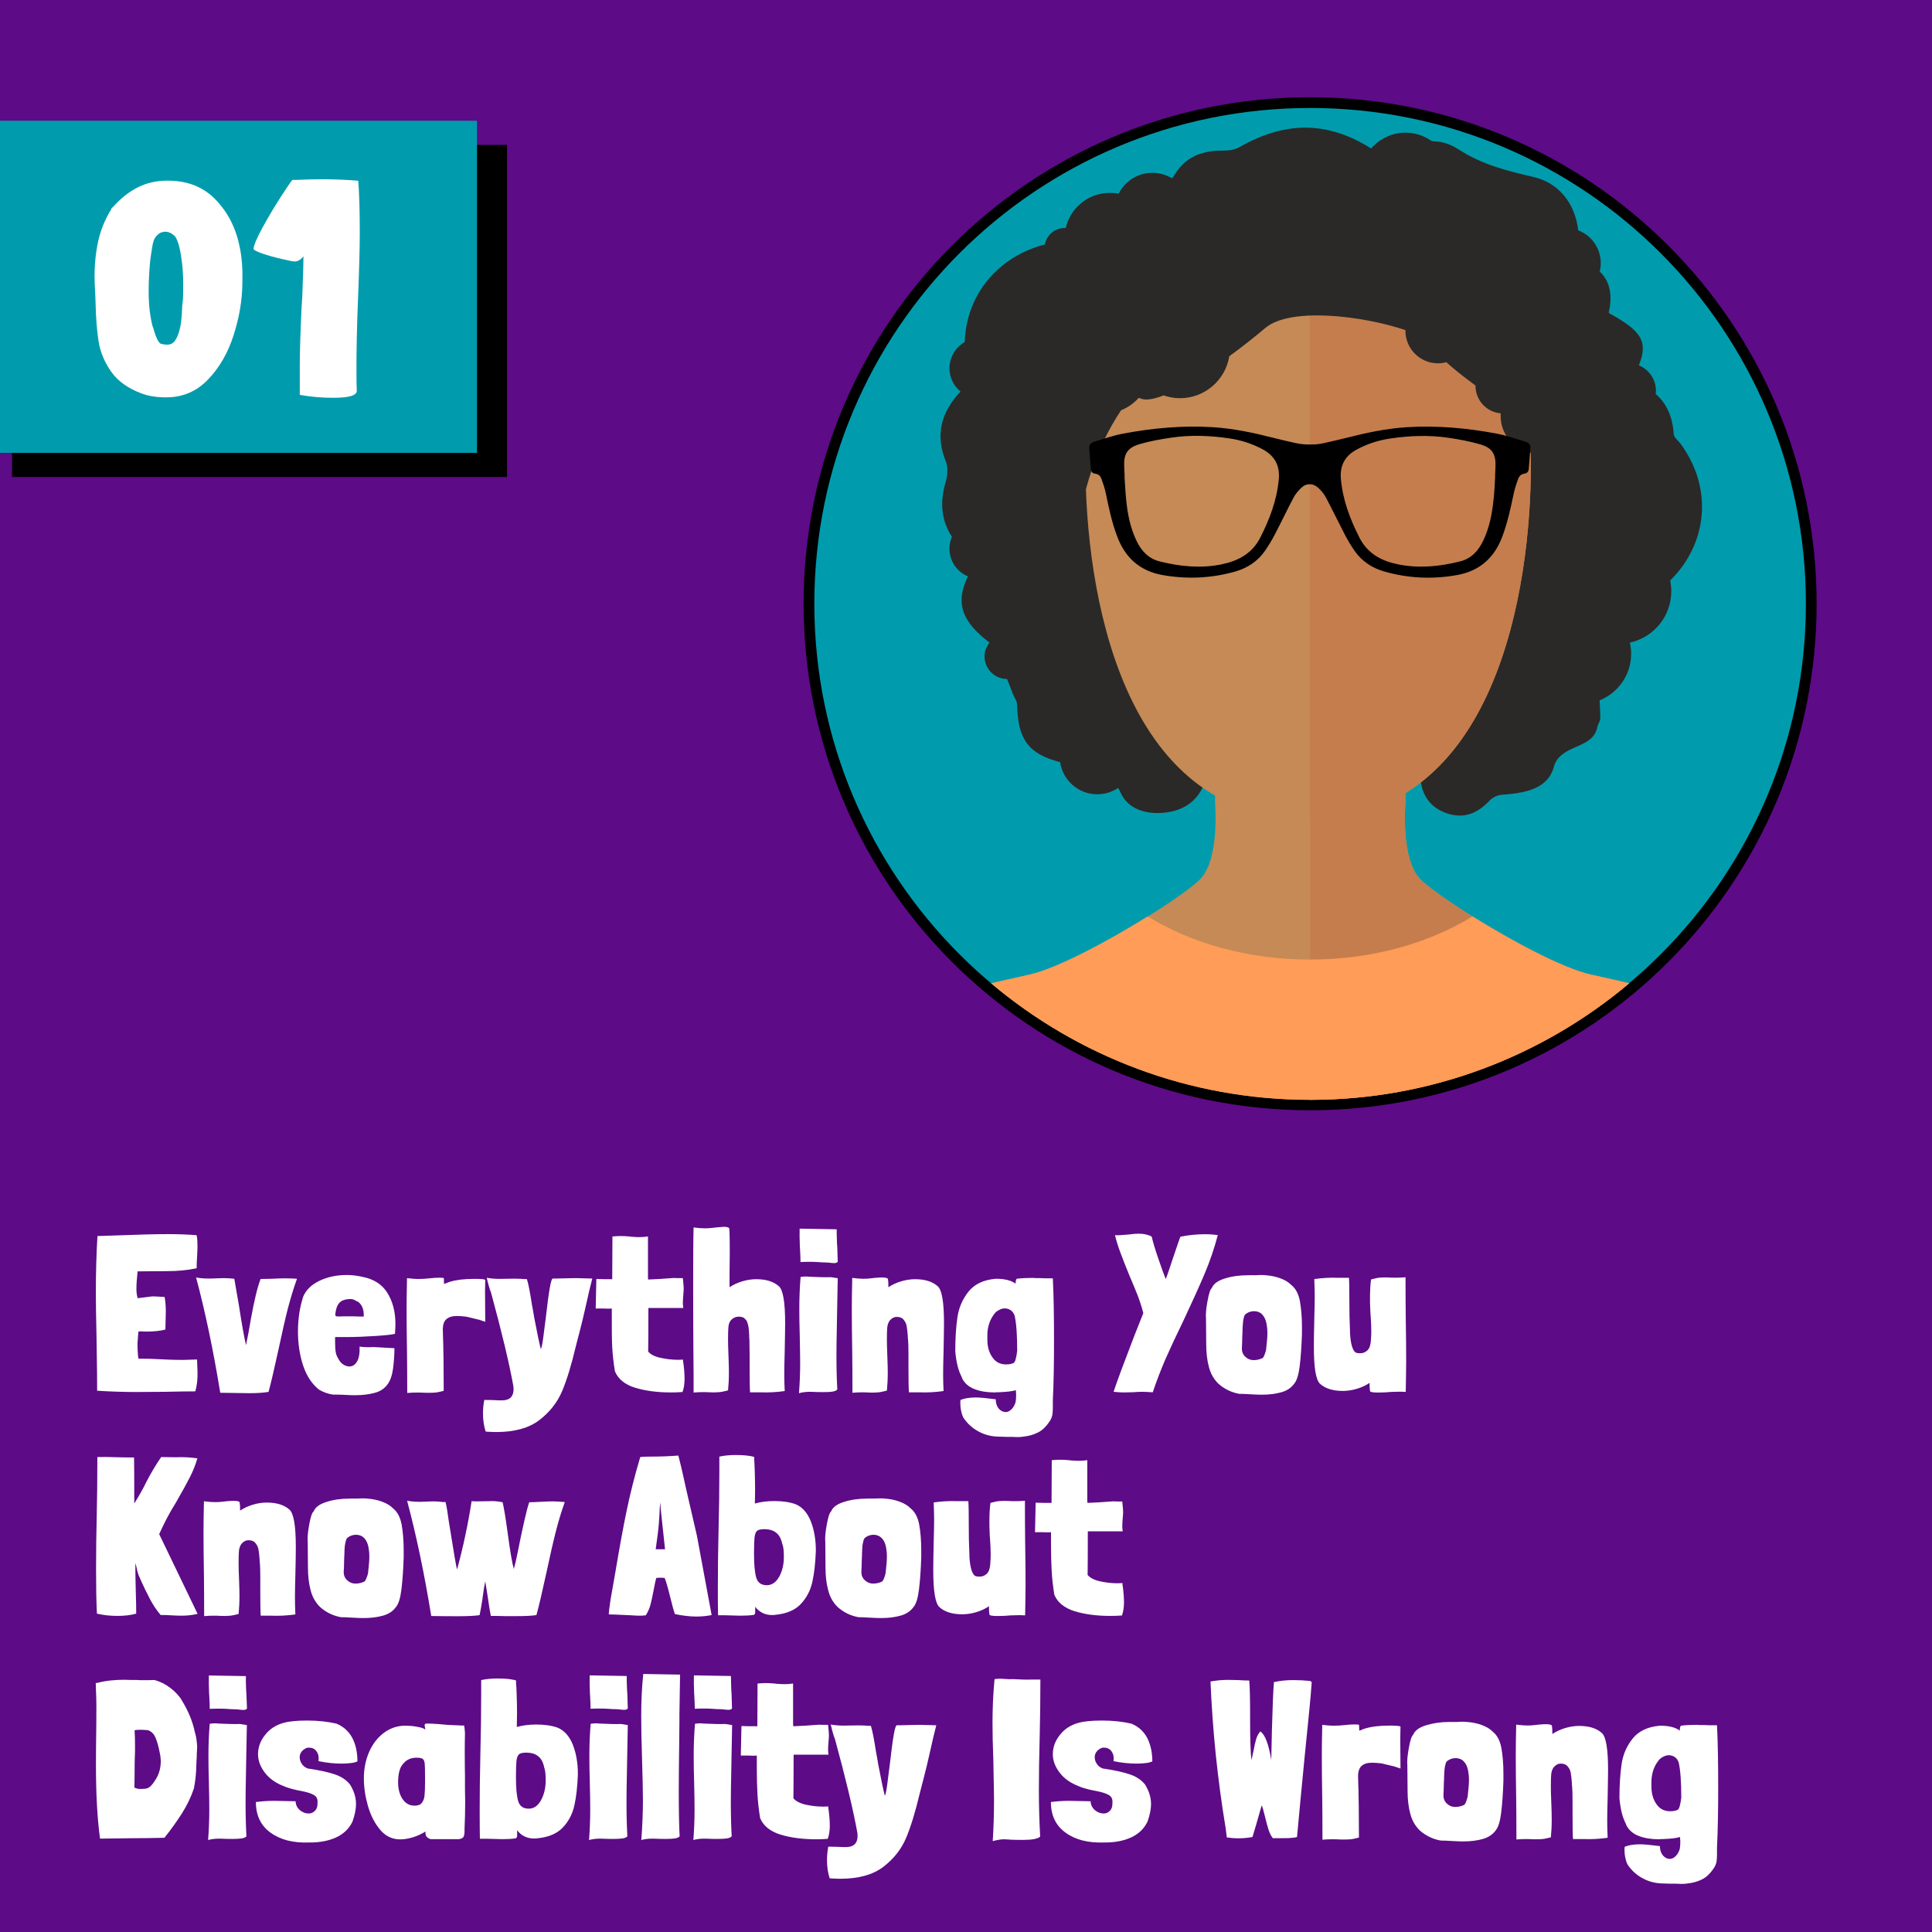 <?xml version="1.0" encoding="utf-8"?>
<!-- Generator: Adobe Illustrator 27.4.0, SVG Export Plug-In . SVG Version: 6.00 Build 0)  -->
<svg version="1.1" id="Layer_1" xmlns="http://www.w3.org/2000/svg" xmlns:xlink="http://www.w3.org/1999/xlink" x="0px" y="0px"
	 viewBox="0 0 180 180" style="enable-background:new 0 0 180 180;" xml:space="preserve">
<style type="text/css">
	.st0{fill:#5D0B87;}
	.st1{fill:#009CAD;stroke:#000000;stroke-miterlimit:10;}
	.st2{enable-background:new    ;}
	.st3{fill:#FFFFFF;}
	.st4{fill:#009CAD;}
	.st5{fill:none;}
	.st6{fill:#2A2927;}
	.st7{fill:#C58A56;}
	.st8{fill:#C57D4D;}
	.st9{fill:#FF9C58;}
</style>
<g>
	<rect class="st0" width="180" height="180"/>
</g>
<path class="st1" d="M122.06,9.56c-25.78,0-46.69,20.9-46.69,46.69s20.9,46.69,46.69,46.69s46.69-20.9,46.69-46.69
	S147.85,9.56,122.06,9.56L122.06,9.56z"/>
<rect x="1.12" y="13.5" width="46.12" height="30.94"/>
<g class="st2">
	<path class="st3" d="M18.2,129.63c-0.61,0-1.51,0.01-2.71,0.04l-2.73,0.02c-1.24,0-2.47-0.04-3.71-0.12
		c0.01-0.44-0.01-2.17-0.06-5.18c-0.04-1.7-0.06-3.02-0.06-3.93c0-1.9,0.05-3.67,0.15-5.3l1.83-0.06c2.05-0.08,3.62-0.12,4.7-0.12
		c0.93,0,1.83,0.03,2.71,0.1c0.06,0.29,0.08,0.63,0.08,1.02c0,0.21-0.01,0.55-0.04,1.02c-0.03,0.44-0.04,0.79-0.04,1.04
		c-0.83,0.18-1.76,0.27-2.79,0.27l-2.71,0.02c-0.07,0.65-0.11,1.19-0.11,1.63c0,0.33,0.04,0.62,0.12,0.87l1.37-0.17
		c0.2,0,0.48,0.02,0.87,0.04l0.27,0.02c0.07,0.42,0.11,0.87,0.11,1.36l-0.04,1.67c-0.44,0.12-1.04,0.19-1.79,0.19l-0.54-0.02
		c-0.1,0-0.16,0.01-0.19,0.04l-0.08,1.08c0,0.57,0.03,1.04,0.08,1.42c0.72,0,1.42,0.02,2.1,0.06c0.24,0.01,0.53,0.03,0.87,0.04
		c0.35,0.01,0.75,0.02,1.23,0.02l1.27-0.04c0.03,0.64,0.04,1.01,0.04,1.1C18.43,128.45,18.35,129.08,18.2,129.63z"/>
	<path class="st3" d="M23.36,122.97c0.32-1.78,0.62-3.04,0.92-3.81l1.06-0.02c0.53-0.03,0.94-0.04,1.23-0.04
		c0.47,0,0.84,0.02,1.1,0.04c-0.32,0.89-0.6,1.82-0.86,2.81c-0.25,0.98-0.54,2.26-0.87,3.81c-0.39,1.78-0.69,3.08-0.92,3.92
		c-0.48,0.08-1.08,0.12-1.79,0.12l-2.71-0.04c-0.66-4.05-1.42-7.63-2.25-10.74c0.36,0.07,0.76,0.1,1.21,0.1
		c0.29,0,0.51-0.01,0.66-0.02l0.71-0.02c0.29,0,0.62,0.02,0.98,0.06l0.44,2.54c0.24,1.57,0.45,2.78,0.65,3.64
		C23.06,124.67,23.21,123.89,23.36,122.97z"/>
	<path class="st3" d="M31.28,125.98c0.03,0.21,0.13,0.44,0.28,0.68c0.11,0.21,0.26,0.37,0.44,0.48c0.18,0.11,0.37,0.17,0.56,0.17
		c0.29,0,0.53-0.16,0.71-0.47c0.18-0.31,0.26-0.78,0.23-1.38c0.41,0.06,0.83,0.07,1.29,0.04l1.96,0.11c0,0.62-0.05,1.25-0.13,1.9
		c-0.09,0.64-0.26,1.12-0.51,1.46c-0.28,0.39-0.67,0.66-1.2,0.8s-1.12,0.22-1.82,0.22c-0.26,0-0.63-0.01-1.1-0.04
		c-0.22-0.01-0.55-0.02-0.98-0.02c-0.43-0.06-0.86-0.21-1.29-0.46c-0.66-0.53-1.16-1.28-1.48-2.25s-0.48-2.03-0.48-3.16
		c0-1.19,0.17-2.29,0.5-3.29c0.28-0.62,0.79-1.11,1.54-1.46c0.75-0.35,1.58-0.52,2.5-0.52c0.5,0,0.98,0.06,1.46,0.17
		c1.07,0.21,1.85,0.71,2.34,1.51c0.49,0.8,0.74,1.75,0.74,2.86c0,0.18-0.01,0.5-0.04,0.94c-0.26,0.07-0.87,0.14-1.81,0.2
		s-1.82,0.1-2.64,0.1h-1.13v0.44C31.22,125.43,31.24,125.76,31.28,125.98z M32.68,121.03c-0.48,0-0.83,0.11-1.04,0.33
		c-0.21,0.22-0.33,0.53-0.38,0.94c-0.01,0.06-0.02,0.12-0.02,0.19c0,0.08,0.04,0.14,0.12,0.15c0.08,0.02,0.29,0.02,0.62,0h0.92
		l0.62,0.02h0.27c0.04,0.02,0.07,0.02,0.08,0c0.01-0.01,0.02-0.04,0.02-0.08v-0.08c0-0.29-0.05-0.55-0.16-0.77
		c-0.11-0.22-0.25-0.38-0.43-0.48l-0.08-0.02C33.04,121.1,32.85,121.03,32.68,121.03z"/>
	<path class="st3" d="M41.62,119.53c0.11-0.05,0.2-0.08,0.3-0.11c0.59-0.18,1.34-0.27,2.27-0.27c0.68,0,1.02,0.03,1.02,0.11
		l-0.02,1.08l0.02,2.81l-0.56-0.19l-1.21-0.29c-0.33-0.04-0.63-0.06-0.89-0.06c-0.43,0-0.75,0.1-0.98,0.31
		c-0.23,0.21-0.33,0.57-0.31,1.08c0.06,1.7,0.08,3.57,0.08,5.58c-0.36,0.1-0.66,0.16-0.89,0.17c-0.24,0.02-0.53,0.02-0.89,0.01
		c-0.14-0.01-0.36-0.02-0.66-0.02c-0.33,0-0.65,0.01-0.96,0.04c0-1.66-0.01-2.9-0.02-3.71c-0.03-1.81-0.04-3.17-0.04-4.1
		c0-0.68,0.01-1.64,0.04-2.89c0.44,0.06,0.79,0.08,1.04,0.08c0.36,0,0.71-0.02,1.06-0.06c0.33-0.04,0.66-0.06,0.98-0.06
		c0.24,0,0.35,0.02,0.35,0.06l0.02,0.5v0.02C41.43,119.6,41.52,119.58,41.62,119.53z"/>
	<path class="st3" d="M49.56,121.56c0.06,0.26,0.12,0.66,0.21,1.19c0.28,1.46,0.48,2.44,0.62,2.94c0.07-0.11,0.14-0.46,0.22-1.04
		c0.08-0.58,0.16-1.21,0.24-1.87c0.14-1.22,0.26-2.15,0.37-2.78c0.11-0.63,0.21-0.93,0.32-0.88c0.44,0,0.78-0.01,1.02-0.02l1.1-0.02
		l1.52,0.04c-0.17,0.65-0.39,1.59-0.66,2.81c-0.17,0.75-0.32,1.39-0.46,1.91c0.04-0.15-0.1,0.39-0.42,1.63
		c-0.4,1.69-0.82,3.07-1.26,4.12c-0.44,1.05-1.15,1.96-2.12,2.71c-0.98,0.75-2.32,1.12-4.03,1.12c-0.32,0-0.65-0.02-0.98-0.04
		c-0.17-0.51-0.25-1.08-0.25-1.7c0-0.43,0.04-0.84,0.12-1.25c0.5,0,0.83,0.01,0.98,0.02c0.15,0.01,0.37,0.02,0.65,0.02
		c0.74,0,1.1-0.35,1.1-1.06l-0.02-0.27c-0.39-2.15-1.09-5.08-2.1-8.78v0.02c-0.11-0.28-0.24-0.72-0.38-1.33
		c0.42,0.07,0.8,0.1,1.15,0.1l1.43-0.02c0.43,0,0.73,0.02,0.89,0.04h0.27C49.24,119.64,49.39,120.45,49.56,121.56z"/>
	<path class="st3" d="M60.38,119.21c0.72-0.03,1.36-0.06,1.91-0.11l0.29-0.02c0.1-0.01,0.2-0.02,0.3-0.01
		c0.11,0.01,0.19,0.01,0.26,0.01h0.48c0.06,0.56,0.08,0.87,0.08,0.96c0,0.07-0.01,0.29-0.04,0.65l-0.02,0.23l-0.02,0.46
		c0,0.1,0.01,0.26,0.04,0.48h-3.25c0,2.21-0.01,3.56-0.02,4.06c0.21,0.26,0.58,0.46,1.12,0.58c0.54,0.12,1.1,0.19,1.69,0.19
		l0.44-0.02v0.19l0.02,0.08v-0.02c0.08,0.58,0.12,1.1,0.12,1.56c0,0.44-0.06,0.84-0.19,1.21c-0.36,0.03-0.73,0.04-1.1,0.04
		c-1.26,0-2.37-0.15-3.32-0.44s-1.58-0.81-1.88-1.53c-0.12-0.75-0.21-1.5-0.25-2.24S57,123.9,57,122.95v-1.04
		c-0.18,0.02-0.34,0.02-0.49,0.01c-0.15-0.01-0.28-0.01-0.38-0.01H55.5l0.06-2.75c0.38,0.02,0.87,0.02,1.48,0.02l0.02-3.98
		c0.3-0.03,0.57-0.04,0.79-0.04c0.22,0,0.48,0.01,0.79,0.04l0.15,0.02c0.33,0.03,0.59,0.04,0.77,0.04c0.26,0,0.53-0.02,0.81-0.06
		v3.79L60.38,119.21z"/>
	<path class="st3" d="M67.99,119.92c-0.01-0.01-0.01-0.01,0.01-0.01c0.33-0.22,0.72-0.4,1.15-0.53c0.44-0.13,0.87-0.2,1.3-0.2
		c0.92,0,1.63,0.22,2.12,0.66c0.39,0.35,0.58,1.49,0.58,3.44c0,0.57-0.02,1.43-0.04,2.6c-0.03,1-0.04,1.72-0.04,2.14
		c0,0.47,0.01,1,0.04,1.58c-0.76,0.11-1.51,0.15-2.25,0.12h-0.98c-0.03-0.42-0.04-1.22-0.04-2.41v-1.04l-0.02-1.48
		c-0.02-0.08-0.02-0.22-0.02-0.42c-0.02-0.42-0.05-0.74-0.11-0.96c-0.06-0.22-0.12-0.36-0.17-0.42c-0.05-0.06-0.12-0.12-0.22-0.21
		c-0.11-0.07-0.27-0.11-0.48-0.11c-0.25,0-0.47,0.09-0.66,0.27c-0.2,0.18-0.3,0.48-0.31,0.89c-0.01,0.21-0.02,0.53-0.02,0.96
		c0,0.35,0.01,0.86,0.04,1.52c0.03,0.69,0.04,1.22,0.04,1.56c0,0.62-0.03,1.18-0.08,1.67c-0.38,0.1-0.67,0.16-0.91,0.17
		c-0.23,0.02-0.48,0.02-0.76,0.01c-0.12-0.01-0.33-0.02-0.6-0.02c-0.32,0-0.63,0.01-0.94,0.04v-1.67l-0.02-2.41
		c-0.01-1.11-0.02-3.12-0.02-6.01c0-2.65,0.01-4.41,0.04-5.29c0.44,0.06,0.79,0.08,1.04,0.08c0.24,0,0.47-0.01,0.69-0.04l0.35-0.04
		c0.46-0.04,0.7-0.06,0.73-0.06c0.33,0,0.51,0.06,0.52,0.19c0.03,0.39,0.04,1.15,0.04,2.29l-0.02,1.9v1.23
		C67.99,119.93,68,119.93,67.99,119.92z"/>
	<path class="st3" d="M77.99,122.28l-0.02,1.16c-0.03,1.28-0.04,2.23-0.04,2.87c0,1.19,0.03,2.24,0.08,3.14
		c-0.07,0.1-0.21,0.16-0.43,0.2s-0.51,0.05-0.88,0.05c-0.43,0-0.73-0.01-0.89-0.02c-0.54-0.03-1,0.01-1.37,0.12
		c0.07-0.93,0.11-1.87,0.11-2.81c0-0.58-0.02-1.45-0.04-2.58c-0.03-0.94-0.04-1.76-0.04-2.46c0-1.03,0.04-2.02,0.12-2.98
		c0.2-0.03,0.36-0.04,0.5-0.04c0.12,0,0.22,0.01,0.29,0.02c0.86,0.04,1.54,0.06,2.02,0.04l0.65,0.1
		C78.04,119.84,78.02,120.9,77.99,122.28z M77.97,115.48c0,0.14,0.01,0.39,0.04,0.75l0.04,1.33c-0.07,0.08-0.18,0.12-0.33,0.12
		c-0.1,0-0.23-0.01-0.39-0.03c-0.17-0.02-0.3-0.03-0.42-0.03c-0.17,0-0.43-0.01-0.79-0.04c-0.14-0.01-0.38-0.02-0.71-0.02
		c-0.36,0-0.64,0.01-0.83,0.02c0-0.29-0.01-0.68-0.04-1.15l-0.02-0.33c-0.03-0.61-0.03-1.15-0.02-1.63l3.45,0.06
		C77.95,114.92,77.96,115.23,77.97,115.48z"/>
	<path class="st3" d="M82.79,119.92c-0.01-0.01-0.01-0.01,0.01-0.01c0.33-0.22,0.72-0.4,1.15-0.53s0.87-0.2,1.3-0.2
		c0.92,0,1.63,0.22,2.12,0.66c0.39,0.35,0.58,1.49,0.58,3.44c0,0.57-0.02,1.43-0.04,2.6c-0.03,1-0.04,1.72-0.04,2.14
		c0,0.47,0.01,1,0.04,1.58c-0.77,0.11-1.51,0.15-2.25,0.12h-0.98c-0.03-0.42-0.04-1.22-0.04-2.41v-1.04c0-0.68-0.01-1.17-0.04-1.48
		l-0.02-0.12v-0.15c-0.03-0.39-0.06-0.69-0.1-0.92c-0.03-0.23-0.12-0.43-0.27-0.62c-0.15-0.2-0.37-0.29-0.67-0.29
		c-0.22,0-0.42,0.1-0.6,0.29c-0.18,0.2-0.28,0.48-0.29,0.87c-0.01,0.21-0.02,0.53-0.02,0.96c0,0.35,0.01,0.85,0.04,1.52
		c0.03,0.69,0.04,1.22,0.04,1.56c0,0.62-0.03,1.18-0.08,1.67c-0.38,0.1-0.68,0.16-0.91,0.17c-0.23,0.02-0.48,0.02-0.76,0.01
		c-0.12-0.01-0.33-0.02-0.6-0.02c-0.32,0-0.63,0.01-0.94,0.04c0-1.67-0.01-2.9-0.02-3.71c-0.03-1.81-0.04-3.17-0.04-4.1
		c0-0.68,0.01-1.64,0.04-2.89c0.44,0.06,0.79,0.08,1.04,0.08c0.24,0,0.47-0.01,0.69-0.04l0.35-0.04c0.3-0.03,0.54-0.04,0.71-0.04
		c0.33,0,0.51,0.05,0.54,0.15c0.03,0.17,0.04,0.41,0.04,0.73v0.02C82.79,119.93,82.79,119.93,82.79,119.92z"/>
	<path class="st3" d="M98.2,124.86c0,2.15-0.03,4.02-0.11,5.62v0.6c0,0.29-0.01,0.53-0.04,0.71c-0.03,0.18-0.1,0.37-0.21,0.56
		c-0.35,0.54-0.73,0.92-1.15,1.12c-0.42,0.21-0.87,0.33-1.36,0.38c-0.14,0.03-0.33,0.04-0.56,0.04l-0.5-0.02h-0.5l-0.65-0.02
		c-0.69,0-1.33-0.15-1.91-0.46c-0.58-0.3-1.06-0.73-1.43-1.27c-0.1-0.17-0.17-0.38-0.23-0.66c-0.06-0.27-0.08-0.52-0.08-0.76
		c0-0.12,0.01-0.21,0.02-0.27c0.36-0.15,0.84-0.23,1.43-0.23c0.39,0,1.01,0.06,1.85,0.17c0,0.36,0.1,0.65,0.28,0.87
		c0.19,0.21,0.41,0.32,0.66,0.32c0.18,0,0.36-0.09,0.54-0.27c0.18-0.18,0.3-0.41,0.38-0.69v-0.06l0.02-0.12
		c0.01-0.06,0.02-0.25,0.02-0.58c-0.02-0.06-0.02-0.16-0.02-0.32c-0.32,0.1-0.83,0.16-1.52,0.19c-0.21,0-0.37,0.01-0.48,0.02
		c-0.69,0-1.32-0.1-1.86-0.31c-0.55-0.21-0.94-0.56-1.18-1.06h0.02c-0.2-0.39-0.34-0.78-0.43-1.16c-0.09-0.39-0.16-0.83-0.2-1.31
		c0-1.22,0.07-2.27,0.2-3.16c0.13-0.89,0.47-1.68,1.03-2.39c0.56-0.7,1.4-1.1,2.54-1.2c0.83,0,1.45,0.15,1.85,0.46
		c0-0.21,0.03-0.36,0.1-0.46c0.48-0.06,0.98-0.08,1.48-0.08l0.35,0.02h0.35l0.54,0.02h0.65C98.17,120.71,98.2,122.63,98.2,124.86z
		 M94.62,126.66c0.06-0.2,0.11-0.47,0.15-0.82c0-1.49-0.08-2.59-0.25-3.31v0.02c-0.08-0.22-0.2-0.38-0.37-0.49
		c-0.16-0.1-0.34-0.16-0.53-0.16c-0.14,0-0.29,0.03-0.44,0.1s-0.28,0.14-0.38,0.24v-0.02c-0.42,0.46-0.67,1.01-0.77,1.64
		c-0.03,0.14-0.04,0.35-0.04,0.62v0.35c0,0.71,0.19,1.29,0.56,1.75c0.29,0.36,0.69,0.54,1.19,0.54c0.22,0,0.43-0.03,0.62-0.1
		C94.48,126.99,94.57,126.87,94.62,126.66z"/>
	<path class="st3" d="M106.44,129.67c-0.21,0-0.5,0.01-0.86,0.04l-0.87,0.02c-0.28,0-0.6-0.02-0.96-0.06c0.33-1,0.97-2.72,1.91-5.16
		l0.86-2.17c-0.14-0.56-0.32-1.1-0.52-1.63c-0.21-0.53-0.47-1.17-0.79-1.91c-0.38-0.93-0.66-1.64-0.84-2.14
		c-0.19-0.5-0.35-1.03-0.49-1.58c0.26,0.02,0.68-0.01,1.23-0.06c0.44-0.06,0.77-0.08,0.98-0.08c0.48,0,0.89,0.09,1.21,0.27
		c0.12,0.51,0.31,1.15,0.57,1.91c0.26,0.77,0.5,1.45,0.74,2.04c0.07-0.14,0.29-0.77,0.66-1.9c0.42-1.25,0.65-1.93,0.71-2.04
		c0.76-0.15,1.52-0.23,2.27-0.23c0.46,0,0.86,0.03,1.21,0.08c-0.33,1.25-0.74,2.45-1.23,3.61s-1.15,2.61-1.97,4.36
		c-0.66,1.36-1.22,2.55-1.67,3.57c-0.44,1.02-0.84,2.06-1.19,3.11C107.07,129.7,106.75,129.67,106.44,129.67z"/>
	<path class="st3" d="M117.02,118.81c0.08-0.01,0.26-0.02,0.52-0.02c0.17,0,0.29,0.01,0.35,0.02c0.48,0.03,0.94,0.12,1.38,0.28
		c0.44,0.16,0.79,0.37,1.05,0.64c0.4,0.32,0.66,0.82,0.79,1.5c0.12,0.68,0.19,1.47,0.19,2.37v0.69c-0.04,1.18-0.11,2.17-0.21,2.98
		c-0.1,0.8-0.26,1.34-0.5,1.63c-0.28,0.39-0.67,0.66-1.2,0.81c-0.52,0.15-1.12,0.23-1.82,0.23c-0.26,0-0.63-0.01-1.1-0.04
		c-0.44-0.03-0.78-0.04-1.02-0.04c-0.74-0.14-1.38-0.45-1.93-0.94c-0.43-0.42-0.73-0.94-0.89-1.57c-0.17-0.63-0.25-1.34-0.25-2.13
		l-0.02-2.37c-0.04-0.38,0.01-0.92,0.14-1.63s0.26-1.11,0.4-1.21c0.15-0.39,0.55-0.69,1.2-0.89c0.65-0.21,1.37-0.31,2.18-0.31
		C116.34,118.8,116.58,118.81,117.02,118.81z M115.78,123.56c-0.02,0.24-0.02,0.43-0.02,0.55l-0.02,0.42c0,0.35-0.02,0.73-0.04,1.15
		c0.01,0.3,0.13,0.56,0.35,0.75c0.22,0.2,0.47,0.29,0.75,0.29s0.56-0.06,0.83-0.19c0.08-0.04,0.19-0.27,0.31-0.69l0.02-0.1
		c0.08-0.69,0.12-1.2,0.12-1.52c0-0.33-0.03-0.63-0.08-0.89c-0.07-0.36-0.2-0.65-0.4-0.86c-0.2-0.21-0.46-0.31-0.76-0.31
		c-0.06,0-0.17,0.01-0.33,0.04c-0.35,0.11-0.55,0.26-0.6,0.46l-0.08,0.33C115.81,123.13,115.8,123.32,115.78,123.56z"/>
	<path class="st3" d="M127.59,128.84l-0.04,0.02h0.02c-0.33,0.22-0.71,0.4-1.15,0.53c-0.43,0.13-0.87,0.2-1.31,0.2
		c-0.92,0-1.63-0.22-2.12-0.66c-0.39-0.35-0.58-1.49-0.58-3.44c0-0.57,0.01-1.43,0.04-2.6c0.03-1,0.04-1.72,0.04-2.14
		c0-0.47-0.02-1-0.04-1.58c0.74-0.11,1.49-0.15,2.25-0.12h0.98c0.03,0.42,0.04,1.22,0.04,2.41c0,0.78,0.01,1.47,0.04,2.08
		c0.01,0.18,0.02,0.42,0.02,0.71c0.06,0.93,0.22,1.51,0.5,1.75c0.11,0.06,0.26,0.08,0.46,0.08c0.25,0,0.47-0.09,0.66-0.27
		c0.19-0.18,0.29-0.48,0.32-0.89c0.03-0.39,0.04-0.68,0.04-0.86c0-0.47-0.02-0.96-0.06-1.46c-0.02-0.17-0.03-0.41-0.04-0.74
		c-0.02-0.33-0.02-0.61-0.02-0.87c0-0.72,0.03-1.32,0.1-1.79c0.36-0.1,0.65-0.16,0.87-0.17c0.22-0.02,0.47-0.02,0.75-0.01
		c0.12,0.01,0.34,0.02,0.65,0.02c0.32,0,0.63-0.01,0.94-0.04c0,1.67,0.01,2.9,0.02,3.71c0.03,1.81,0.04,3.17,0.04,4.1
		c0,0.66-0.02,1.63-0.04,2.87l-0.5-0.02c-0.29,0-0.56,0.01-0.81,0.02c-0.42,0.04-0.84,0.06-1.29,0.06c-0.48,0-0.73-0.05-0.73-0.15
		c-0.03-0.18-0.04-0.42-0.04-0.73L127.59,128.84L127.59,128.84z"/>
</g>
<g class="st2">
	<path class="st3" d="M18.41,150.36c-0.46,0.11-0.95,0.17-1.48,0.17c-0.26,0-0.63-0.01-1.1-0.04c-0.15-0.02-0.44-0.02-0.86-0.02
		c-0.38-0.44-0.71-0.94-1-1.49c-0.29-0.55-0.62-1.23-0.98-2.05c-0.07-0.14-0.13-0.29-0.17-0.47c-0.05-0.17-0.07-0.28-0.07-0.3
		l-0.06-0.25l-0.08-0.27c0,0.71,0.01,1.59,0.04,2.64c0.03,0.86,0.04,1.55,0.04,2.06c-0.5,0.14-1.08,0.21-1.75,0.21
		c-0.68,0-1.32-0.07-1.91-0.21c-0.06-1.21-0.08-2.58-0.08-4.1c0-1.65,0.02-3.3,0.06-4.93c0.04-1.66,0.06-3.52,0.06-5.56
		c0.46-0.01,1.1-0.01,1.94,0.02c0.26,0.01,0.75,0.02,1.48,0.02c0.01,0.53,0.02,1.82,0.02,3.87v0.42c0.46-0.74,0.83-1.4,1.12-2
		c0.48-0.93,0.95-1.7,1.39-2.33l1.37,0.02c0.71-0.03,1.37,0.01,2,0.1c-0.17,0.58-0.39,1.16-0.69,1.74c-0.29,0.57-0.7,1.32-1.23,2.24
		l-0.12,0.21c-0.53,0.83-1.03,1.79-1.52,2.87L18.41,150.36z"/>
	<path class="st3" d="M22.39,140.73c-0.01-0.01-0.01-0.01,0.01-0.01c0.33-0.22,0.72-0.4,1.15-0.53c0.43-0.13,0.87-0.2,1.3-0.2
		c0.92,0,1.63,0.22,2.12,0.66c0.39,0.35,0.59,1.49,0.59,3.44c0,0.57-0.01,1.43-0.04,2.6c-0.03,1-0.04,1.72-0.04,2.14
		c0,0.47,0.01,1,0.04,1.58c-0.76,0.11-1.51,0.15-2.25,0.12h-0.98c-0.03-0.42-0.04-1.22-0.04-2.41v-1.04c0-0.68-0.01-1.17-0.04-1.48
		l-0.02-0.12v-0.15c-0.03-0.39-0.06-0.69-0.1-0.92c-0.04-0.23-0.12-0.43-0.27-0.62c-0.15-0.2-0.37-0.29-0.68-0.29
		c-0.22,0-0.42,0.1-0.6,0.29c-0.18,0.2-0.28,0.48-0.29,0.87c-0.01,0.21-0.02,0.53-0.02,0.96c0,0.35,0.01,0.85,0.04,1.52
		c0.03,0.69,0.04,1.22,0.04,1.56c0,0.62-0.03,1.18-0.08,1.67c-0.38,0.1-0.67,0.16-0.91,0.17c-0.23,0.02-0.48,0.02-0.76,0.01
		c-0.12-0.01-0.33-0.02-0.6-0.02c-0.32,0-0.63,0.01-0.94,0.04c0-1.66-0.01-2.9-0.02-3.71c-0.03-1.81-0.04-3.17-0.04-4.1
		c0-0.68,0.01-1.64,0.04-2.89c0.44,0.06,0.79,0.08,1.04,0.08c0.24,0,0.47-0.01,0.69-0.04l0.35-0.04c0.3-0.03,0.54-0.04,0.71-0.04
		c0.33,0,0.51,0.05,0.54,0.15c0.03,0.17,0.04,0.41,0.04,0.73v0.02C22.39,140.74,22.4,140.74,22.39,140.73z"/>
	<path class="st3" d="M33.33,139.62c0.08-0.01,0.26-0.02,0.52-0.02c0.17,0,0.29,0.01,0.35,0.02c0.48,0.03,0.94,0.12,1.38,0.28
		c0.44,0.16,0.79,0.37,1.05,0.64c0.4,0.32,0.66,0.82,0.79,1.5c0.12,0.68,0.19,1.47,0.19,2.37v0.69c-0.04,1.18-0.11,2.17-0.21,2.98
		c-0.1,0.8-0.26,1.34-0.5,1.63c-0.28,0.39-0.67,0.66-1.2,0.81c-0.52,0.15-1.12,0.23-1.82,0.23c-0.26,0-0.63-0.01-1.1-0.04
		c-0.44-0.03-0.78-0.04-1.02-0.04c-0.74-0.14-1.38-0.45-1.93-0.94c-0.43-0.42-0.73-0.94-0.89-1.57c-0.17-0.63-0.25-1.34-0.25-2.13
		l-0.02-2.37c-0.04-0.38,0.01-0.92,0.14-1.63c0.13-0.71,0.26-1.11,0.41-1.21c0.15-0.39,0.55-0.69,1.2-0.89
		c0.65-0.21,1.37-0.31,2.18-0.31C32.65,139.61,32.9,139.62,33.33,139.62z M32.1,144.38c-0.01,0.24-0.02,0.43-0.02,0.55l-0.02,0.42
		c0,0.35-0.01,0.73-0.04,1.15c0.01,0.3,0.13,0.56,0.35,0.75c0.22,0.2,0.47,0.29,0.75,0.29c0.28,0,0.56-0.06,0.83-0.19
		c0.08-0.04,0.19-0.27,0.32-0.69l0.02-0.1c0.08-0.69,0.12-1.2,0.12-1.52c0-0.33-0.03-0.63-0.08-0.89c-0.07-0.36-0.2-0.65-0.4-0.85
		c-0.2-0.21-0.46-0.31-0.76-0.31c-0.06,0-0.17,0.01-0.33,0.04c-0.35,0.11-0.55,0.26-0.6,0.46l-0.08,0.33
		C32.13,143.94,32.11,144.13,32.1,144.38z"/>
	<path class="st3" d="M41.82,141.78c0.46,2.89,0.71,4.37,0.77,4.43c0.57-2.11,1.02-4.22,1.35-6.35c0.12,0.01,0.3,0.02,0.54,0.02
		l1.1-0.02c0.35-0.03,0.77,0.01,1.25,0.1c0.12,0.53,0.29,1.51,0.48,2.95c0.22,1.64,0.41,2.73,0.56,3.27
		c0.11-0.38,0.23-0.87,0.35-1.5c0.12-0.62,0.21-1.03,0.25-1.23c0.14-0.66,0.28-1.33,0.43-1.97c0.15-0.65,0.28-1.16,0.41-1.52
		c0.22,0,0.57-0.01,1.04-0.04c0.5-0.03,0.9-0.04,1.21-0.04c0.17,0,0.52,0.02,1.06,0.06c-0.32,0.89-0.6,1.82-0.85,2.81
		c-0.25,0.98-0.54,2.26-0.87,3.81c-0.39,1.78-0.69,3.08-0.92,3.91c-0.38,0.07-1.02,0.1-1.93,0.1H47c-0.24-0.01-0.66-0.02-1.27-0.02
		c-0.08-0.39-0.18-0.98-0.29-1.79l-0.23-1.43c-0.07,0.32-0.15,0.78-0.23,1.4c-0.01,0.12-0.05,0.37-0.11,0.74
		c-0.06,0.37-0.12,0.7-0.19,1.01c-0.46,0.07-1.16,0.1-2.1,0.1c-0.9,0-1.7-0.01-2.4-0.02c-0.66-4.05-1.42-7.63-2.25-10.74
		c0.36,0.07,0.76,0.1,1.21,0.1l0.65-0.02c0.14-0.01,0.35-0.02,0.62-0.02c0.26,0,0.54,0.02,0.83,0.06h0.27
		C41.61,140.34,41.71,140.95,41.82,141.78z"/>
	<path class="st3" d="M64.88,150.61c-0.61,0-1.28-0.08-2-0.23c-0.1-0.26-0.25-0.82-0.46-1.67c-0.21-0.86-0.38-1.43-0.5-1.7
		l-0.42-0.02l-0.35,0.02c-0.06,0.17-0.15,0.57-0.27,1.23c-0.1,0.54-0.2,0.98-0.29,1.32c-0.1,0.34-0.24,0.65-0.42,0.93
		c-0.14,0.03-0.35,0.04-0.62,0.04c-0.12,0-0.39-0.01-0.81-0.04c-1.21-0.06-1.88-0.08-2.02-0.08c0-0.07,0.01-0.23,0.04-0.49
		c0.03-0.26,0.07-0.55,0.12-0.87l0.46-2.62c0.36-2.15,0.7-4.02,1.03-5.62c0.33-1.6,0.75-3.28,1.28-5.06
		c0.2-0.03,0.46-0.04,0.79-0.04h0.12c0.9,0,1.78-0.03,2.64-0.1c0.17,0.65,0.32,1.29,0.46,1.92c0.14,0.63,0.26,1.2,0.38,1.7
		c0.44,1.93,0.74,3.21,0.89,3.85l1.37,7.39C65.87,150.56,65.4,150.61,64.88,150.61z M61.53,140.18l-0.02-0.21l-0.04,0.5
		c-0.04,1.04-0.11,1.87-0.19,2.47l-0.19,1.4h0.87C61.66,141.57,61.51,140.18,61.53,140.18z"/>
	<path class="st3" d="M70.32,137.11c0.02,0.63,0.03,1.21,0.03,1.74l-0.02,1.23c0.53-0.15,1.13-0.23,1.81-0.23
		c0.79,0,1.45,0.1,1.97,0.29c0.62,0.25,1.1,0.78,1.42,1.57c0.32,0.8,0.48,1.72,0.48,2.76c-0.04,1.15-0.15,2.13-0.33,2.93
		c-0.18,0.8-0.54,1.48-1.08,2.05c-0.54,0.57-1.33,0.9-2.37,1h0.02c-0.07,0.01-0.17,0.02-0.31,0.02c-0.66,0-1.19-0.26-1.58-0.77v0.52
		c0,0.08-0.03,0.16-0.1,0.23c-0.38,0.06-0.8,0.08-1.29,0.08l-1.48-0.04h-0.59c-0.02-0.54-0.02-1.42-0.02-2.62
		c0-1.61,0.02-3.27,0.06-5c0.06-2.33,0.08-4.25,0.08-5.74v-1.42c0.46-0.1,0.96-0.15,1.52-0.15c0.43,0,0.83,0.02,1.19,0.07
		s0.54,0.1,0.54,0.14V136C70.28,136.11,70.3,136.48,70.32,137.11z M72.34,142.82c-0.29-0.24-0.66-0.35-1.14-0.35
		c-0.32,0-0.54,0.05-0.66,0.15c-0.12,0.1-0.2,0.29-0.24,0.59c-0.03,0.29-0.05,0.81-0.05,1.56c0,1.01,0.07,1.75,0.21,2.22
		c0.14,0.47,0.47,0.7,0.98,0.7c0.47,0,0.85-0.26,1.15-0.78c0.29-0.52,0.44-1.14,0.44-1.84c0-0.56-0.04-0.94-0.12-1.16l0.1,0.06
		l-0.12-0.08C72.8,143.41,72.62,143.06,72.34,142.82z"/>
	<path class="st3" d="M81.55,139.62c0.08-0.01,0.26-0.02,0.52-0.02c0.17,0,0.29,0.01,0.35,0.02c0.48,0.03,0.94,0.12,1.38,0.28
		c0.44,0.16,0.79,0.37,1.05,0.64c0.4,0.32,0.66,0.82,0.79,1.5c0.12,0.68,0.19,1.47,0.19,2.37v0.69c-0.04,1.18-0.11,2.17-0.21,2.98
		c-0.1,0.8-0.26,1.34-0.5,1.63c-0.28,0.39-0.67,0.66-1.2,0.81c-0.52,0.15-1.12,0.23-1.82,0.23c-0.26,0-0.63-0.01-1.1-0.04
		c-0.44-0.03-0.78-0.04-1.02-0.04c-0.74-0.14-1.38-0.45-1.93-0.94c-0.43-0.42-0.73-0.94-0.89-1.57c-0.17-0.63-0.25-1.34-0.25-2.13
		l-0.02-2.37c-0.04-0.38,0.01-0.92,0.14-1.63c0.13-0.71,0.26-1.11,0.4-1.21c0.15-0.39,0.55-0.69,1.2-0.89
		c0.65-0.21,1.37-0.31,2.18-0.31C80.87,139.61,81.12,139.62,81.55,139.62z M80.33,144.38c-0.02,0.24-0.02,0.43-0.02,0.55l-0.02,0.42
		c0,0.35-0.02,0.73-0.04,1.15c0.01,0.3,0.13,0.56,0.35,0.75c0.22,0.2,0.47,0.29,0.75,0.29s0.56-0.06,0.83-0.19
		c0.08-0.04,0.19-0.27,0.31-0.69l0.02-0.1c0.08-0.69,0.12-1.2,0.12-1.52c0-0.33-0.03-0.63-0.08-0.89c-0.07-0.36-0.2-0.65-0.4-0.85
		s-0.46-0.31-0.76-0.31c-0.06,0-0.17,0.01-0.33,0.04c-0.35,0.11-0.55,0.26-0.6,0.46l-0.08,0.33
		C80.35,143.94,80.34,144.13,80.33,144.38z"/>
	<path class="st3" d="M92.13,149.65l-0.04,0.02h0.02c-0.33,0.22-0.71,0.4-1.15,0.53s-0.87,0.2-1.31,0.2c-0.92,0-1.63-0.22-2.12-0.66
		c-0.39-0.35-0.58-1.49-0.58-3.44c0-0.57,0.01-1.43,0.04-2.6c0.03-1,0.04-1.72,0.04-2.14c0-0.47-0.02-1-0.04-1.58
		c0.74-0.11,1.49-0.15,2.25-0.12h0.98c0.03,0.42,0.04,1.22,0.04,2.41c0,0.78,0.01,1.47,0.04,2.08c0.01,0.18,0.02,0.42,0.02,0.71
		c0.06,0.93,0.22,1.51,0.5,1.75c0.11,0.06,0.26,0.08,0.46,0.08c0.25,0,0.47-0.09,0.66-0.27c0.19-0.18,0.29-0.48,0.32-0.89
		c0.03-0.39,0.04-0.68,0.04-0.85c0-0.47-0.02-0.96-0.06-1.46c-0.02-0.17-0.03-0.41-0.04-0.74c-0.02-0.33-0.02-0.61-0.02-0.87
		c0-0.72,0.03-1.32,0.1-1.79c0.36-0.1,0.65-0.16,0.87-0.17c0.22-0.02,0.47-0.02,0.75-0.01c0.12,0.01,0.34,0.02,0.65,0.02
		c0.32,0,0.63-0.01,0.94-0.04c0,1.67,0.01,2.9,0.02,3.71c0.03,1.81,0.04,3.17,0.04,4.1c0,0.66-0.02,1.63-0.04,2.87l-0.5-0.02
		c-0.29,0-0.56,0.01-0.81,0.02c-0.42,0.04-0.84,0.06-1.29,0.06c-0.48,0-0.73-0.05-0.73-0.15c-0.03-0.18-0.04-0.42-0.04-0.73
		L92.13,149.65L92.13,149.65z"/>
	<path class="st3" d="M101.32,140.02c0.72-0.03,1.36-0.06,1.91-0.11l0.29-0.02c0.1-0.01,0.2-0.02,0.3-0.01
		c0.1,0.01,0.19,0.01,0.26,0.01h0.48c0.06,0.56,0.08,0.87,0.08,0.96c0,0.07-0.01,0.29-0.04,0.65l-0.02,0.23l-0.02,0.46
		c0,0.1,0.01,0.26,0.04,0.48h-3.25c0,2.21-0.01,3.56-0.02,4.06c0.21,0.26,0.58,0.46,1.12,0.59c0.54,0.12,1.1,0.19,1.69,0.19
		l0.44-0.02v0.19l0.02,0.08v-0.02c0.08,0.59,0.12,1.1,0.12,1.56c0,0.44-0.06,0.84-0.19,1.21c-0.36,0.03-0.73,0.04-1.1,0.04
		c-1.27,0-2.37-0.15-3.32-0.44c-0.95-0.3-1.58-0.81-1.88-1.53c-0.12-0.75-0.21-1.5-0.25-2.24c-0.04-0.74-0.06-1.59-0.06-2.55v-1.04
		c-0.18,0.02-0.34,0.02-0.49,0.01c-0.15-0.01-0.28-0.01-0.38-0.01h-0.62l0.06-2.75c0.38,0.02,0.87,0.02,1.48,0.02l0.02-3.98
		c0.3-0.03,0.57-0.04,0.79-0.04c0.22,0,0.48,0.01,0.79,0.04l0.15,0.02c0.33,0.03,0.59,0.04,0.77,0.04c0.26,0,0.53-0.02,0.81-0.06
		v3.79L101.32,140.02z"/>
</g>
<g class="st2">
	<path class="st3" d="M18.16,161.41v-0.02c0.11,0.35,0.18,0.8,0.21,1.36c-0.03,0.42-0.04,0.73-0.04,0.94l-0.02,0.33
		c0,0.1-0.01,0.42-0.04,0.98c-0.03,0.56-0.1,1.1-0.21,1.64c-0.26,0.78-0.63,1.54-1.09,2.28c-0.47,0.74-1.02,1.51-1.65,2.3
		c-1.16,0.03-2.12,0.04-2.87,0.04l-1.5,0.02l-1.63,0.02c-0.25-1.82-0.38-4.11-0.38-6.87c0-1.21,0.01-2.11,0.02-2.71
		c0.01-0.54,0.02-1.47,0.02-2.79c0-0.33-0.01-0.83-0.04-1.5l-0.02-0.62l0.15-0.02c0.74-0.2,1.59-0.29,2.56-0.29l0.54,0.02h0.56
		c0.18,0.02,0.46,0.02,0.83,0.02s0.65-0.01,0.83-0.02c0.51,0.14,1.01,0.38,1.48,0.74s0.84,0.76,1.12,1.22l-0.12-0.17
		C17.52,159.34,17.95,160.37,18.16,161.41z M14.89,163.34c-0.11-0.59-0.24-1.06-0.39-1.42c-0.15-0.37-0.39-0.61-0.71-0.72h0.04
		c-0.33-0.03-0.59-0.04-0.75-0.04c-0.28,0-0.46,0.02-0.54,0.04c0.03,0.5,0.04,0.97,0.04,1.42v0.54l-0.02,0.56
		c-0.01,0.32-0.02,0.8-0.02,1.43c0,0.61-0.01,1.07-0.02,1.4c0.21,0.08,0.35,0.12,0.44,0.12h0.27c0.22,0,0.38-0.02,0.48-0.06
		c0.22-0.06,0.47-0.3,0.75-0.75c0.35-0.53,0.52-1.12,0.52-1.79C14.97,163.83,14.95,163.58,14.89,163.34z"/>
	<path class="st3" d="M22.94,163.91l-0.02,1.16c-0.03,1.28-0.04,2.23-0.04,2.87c0,1.19,0.03,2.24,0.08,3.14
		c-0.07,0.1-0.21,0.16-0.43,0.2c-0.21,0.03-0.51,0.05-0.88,0.05c-0.43,0-0.73-0.01-0.89-0.02c-0.54-0.03-1,0.01-1.37,0.12
		c0.07-0.93,0.11-1.87,0.11-2.81c0-0.59-0.01-1.45-0.04-2.58c-0.03-0.94-0.04-1.76-0.04-2.46c0-1.03,0.04-2.02,0.12-2.98
		c0.19-0.03,0.36-0.04,0.5-0.04c0.12,0,0.22,0.01,0.29,0.02c0.86,0.04,1.54,0.06,2.02,0.04l0.65,0.1
		C22.98,161.47,22.97,162.52,22.94,163.91z M22.92,157.1c0,0.14,0.01,0.39,0.04,0.75l0.05,1.34c-0.07,0.08-0.18,0.12-0.33,0.12
		c-0.1,0-0.23-0.01-0.39-0.03c-0.16-0.02-0.3-0.03-0.42-0.03c-0.17,0-0.43-0.01-0.79-0.04c-0.14-0.01-0.38-0.02-0.71-0.02
		c-0.36,0-0.64,0.01-0.83,0.02c0-0.29-0.01-0.68-0.04-1.15l-0.02-0.33c-0.03-0.61-0.03-1.15-0.02-1.63l3.45,0.06
		C22.9,156.54,22.91,156.85,22.92,157.1z"/>
	<path class="st3" d="M31.79,164.31c-0.65,0-1.36-0.07-2.12-0.23c0.01-0.06,0.02-0.15,0.02-0.27c0-0.29-0.09-0.53-0.27-0.73
		c-0.18-0.2-0.44-0.28-0.79-0.25c-0.21,0.07-0.38,0.19-0.51,0.34c-0.13,0.16-0.2,0.34-0.2,0.53c0,0.22,0.06,0.43,0.19,0.62
		c0.12,0.2,0.3,0.34,0.54,0.44h-0.02c1.04,0.15,1.88,0.33,2.52,0.54c0.64,0.21,1.12,0.53,1.46,0.96c0.38,0.61,0.56,1.22,0.56,1.83
		c0,0.46-0.11,1-0.33,1.63c-0.32,0.66-0.84,1.16-1.55,1.48c-0.71,0.32-1.54,0.47-2.46,0.46c-1.51,0.06-2.72-0.25-3.63-0.92
		c-0.91-0.66-1.36-1.61-1.36-2.85c0.56-0.07,1.12-0.11,1.7-0.11l2,0.04c0.01,0.33,0.15,0.61,0.39,0.82
		c0.25,0.21,0.53,0.32,0.83,0.32c0.22,0,0.42-0.08,0.59-0.26c0.17-0.17,0.24-0.4,0.23-0.7c0.04-0.36-0.07-0.61-0.33-0.76
		s-0.66-0.28-1.19-0.38l-0.31-0.06c-0.57-0.12-1-0.25-1.29-0.38c-0.77-0.29-1.36-0.71-1.78-1.26c-0.42-0.55-0.64-1.12-0.64-1.72
		c0-0.64,0.21-1.24,0.65-1.79c0.43-0.56,1.01-0.94,1.75-1.14c0.5-0.14,1.23-0.21,2.18-0.21c1.01,0,1.93,0.1,2.74,0.29
		c0.66,0.28,1.15,0.73,1.47,1.34c0.32,0.62,0.47,1.34,0.47,2.18l-0.33,0.11C32.61,164.28,32.22,164.31,31.79,164.31z"/>
	<path class="st3" d="M43.29,161.1c0.02,0.17,0.03,0.32,0.03,0.46c-0.01,0.36-0.02,0.9-0.02,1.63c0,0.97,0.01,1.7,0.02,2.18v1.25
		l0.02,1.25c0,0.82-0.02,1.66-0.06,2.52v0.21c0,0.22-0.03,0.39-0.08,0.51c-0.06,0.12-0.2,0.2-0.44,0.24h-2.64
		c-0.32-0.1-0.48-0.28-0.48-0.56v-0.15c-0.35,0.22-0.73,0.4-1.15,0.53s-0.82,0.2-1.21,0.2c-0.74,0-1.36-0.3-1.86-0.89
		s-0.88-1.33-1.14-2.22c-0.25-0.88-0.38-1.74-0.38-2.57c0-0.92,0.17-1.74,0.5-2.49c0.33-0.74,0.79-1.33,1.37-1.76
		s1.23-0.65,1.93-0.66c0.43,0,0.83,0.03,1.21,0.11c0.38,0.07,0.61,0.15,0.71,0.25c0-0.07-0.01-0.16-0.04-0.27
		c-0.03-0.11-0.02-0.2,0.02-0.25c0.03-0.03,0.12-0.04,0.29-0.04c0.25,0,0.58,0.02,0.99,0.05c0.41,0.03,0.67,0.06,0.78,0.07
		l1.31,0.06h0.27C43.26,160.81,43.27,160.93,43.29,161.1z M37.51,167.62c0.28,0.41,0.65,0.61,1.12,0.61c0.3,0,0.53-0.08,0.66-0.25
		c0.14-0.17,0.23-0.39,0.26-0.66s0.05-0.69,0.05-1.25v-0.54c0-0.6-0.01-1-0.03-1.22c-0.02-0.21-0.08-0.36-0.19-0.44
		c-0.11-0.07-0.29-0.11-0.55-0.11c-0.44,0-0.8,0.12-1.08,0.37c-0.28,0.24-0.46,0.54-0.54,0.88c-0.08,0.28-0.12,0.64-0.12,1.08
		C37.1,166.7,37.23,167.21,37.51,167.62z"/>
	<path class="st3" d="M48.14,157.93c0.02,0.63,0.03,1.21,0.03,1.74l-0.02,1.23c0.53-0.15,1.13-0.23,1.81-0.23
		c0.79,0,1.45,0.1,1.98,0.29c0.62,0.25,1.1,0.78,1.42,1.57c0.32,0.8,0.48,1.72,0.48,2.76c-0.04,1.15-0.15,2.13-0.33,2.93
		c-0.18,0.8-0.54,1.48-1.08,2.05c-0.54,0.57-1.33,0.9-2.37,1h0.01c-0.07,0.01-0.17,0.02-0.31,0.02c-0.66,0-1.19-0.26-1.58-0.77v0.52
		c0,0.08-0.03,0.16-0.11,0.23c-0.38,0.06-0.8,0.08-1.29,0.08l-1.48-0.04h-0.59c-0.01-0.54-0.02-1.42-0.02-2.62
		c0-1.61,0.02-3.27,0.06-5c0.06-2.33,0.08-4.25,0.08-5.74v-1.42c0.46-0.1,0.96-0.15,1.52-0.15c0.43,0,0.83,0.02,1.19,0.07
		c0.36,0.05,0.54,0.1,0.54,0.13v0.23C48.1,156.92,48.12,157.29,48.14,157.93z M50.16,163.64c-0.29-0.24-0.66-0.35-1.14-0.35
		c-0.32,0-0.54,0.05-0.66,0.15c-0.12,0.1-0.2,0.29-0.24,0.59c-0.03,0.29-0.05,0.81-0.05,1.56c0,1.01,0.07,1.75,0.21,2.22
		c0.14,0.47,0.47,0.7,0.98,0.7c0.47,0,0.85-0.26,1.14-0.78c0.29-0.52,0.44-1.14,0.44-1.84c0-0.56-0.04-0.95-0.12-1.16l0.11,0.06
		l-0.12-0.08C50.62,164.22,50.44,163.87,50.16,163.64z"/>
	<path class="st3" d="M58.43,163.91l-0.02,1.16c-0.03,1.28-0.04,2.23-0.04,2.87c0,1.19,0.03,2.24,0.08,3.14
		c-0.07,0.1-0.21,0.16-0.43,0.2c-0.21,0.03-0.51,0.05-0.88,0.05c-0.43,0-0.73-0.01-0.89-0.02c-0.54-0.03-1,0.01-1.37,0.12
		c0.07-0.93,0.11-1.87,0.11-2.81c0-0.59-0.01-1.45-0.04-2.58c-0.03-0.94-0.04-1.76-0.04-2.46c0-1.03,0.04-2.02,0.12-2.98
		c0.19-0.03,0.36-0.04,0.5-0.04c0.12,0,0.22,0.01,0.29,0.02c0.86,0.04,1.54,0.06,2.02,0.04l0.65,0.1
		C58.47,161.47,58.45,162.52,58.43,163.91z M58.41,157.1c0,0.14,0.01,0.39,0.04,0.75l0.04,1.33c-0.07,0.08-0.18,0.12-0.33,0.12
		c-0.1,0-0.23-0.01-0.39-0.03s-0.3-0.03-0.42-0.03c-0.17,0-0.43-0.01-0.79-0.04c-0.14-0.01-0.38-0.02-0.71-0.02
		c-0.36,0-0.64,0.01-0.83,0.02c0-0.29-0.01-0.68-0.04-1.15l-0.02-0.33c-0.03-0.61-0.03-1.15-0.02-1.63l3.45,0.06
		C58.39,156.54,58.39,156.85,58.41,157.1z"/>
	<path class="st3" d="M63.3,159.74v0.6l-0.02,2.04c-0.03,2.03-0.04,3.54-0.04,4.54c0,1.87,0.03,3.26,0.08,4.16
		c-0.07,0.1-0.21,0.16-0.43,0.2c-0.21,0.03-0.51,0.05-0.88,0.05c-0.43,0-0.73-0.01-0.89-0.02c-0.54-0.03-1,0.01-1.37,0.12
		c0.1-1.33,0.15-2.57,0.15-3.71c0-0.83-0.03-2.08-0.08-3.75c-0.06-1.81-0.08-3.16-0.08-4.08c0-1.39,0.06-2.7,0.19-3.93l3.43,0.06
		L63.3,159.74z"/>
	<path class="st3" d="M68.15,163.91l-0.02,1.16c-0.03,1.28-0.04,2.23-0.04,2.87c0,1.19,0.03,2.24,0.08,3.14
		c-0.07,0.1-0.21,0.16-0.43,0.2c-0.21,0.03-0.51,0.05-0.88,0.05c-0.43,0-0.73-0.01-0.89-0.02c-0.54-0.03-1,0.01-1.37,0.12
		c0.07-0.93,0.11-1.87,0.11-2.81c0-0.59-0.01-1.45-0.04-2.58c-0.03-0.94-0.04-1.76-0.04-2.46c0-1.03,0.04-2.02,0.12-2.98
		c0.19-0.03,0.36-0.04,0.5-0.04c0.12,0,0.22,0.01,0.29,0.02c0.86,0.04,1.54,0.06,2.02,0.04l0.65,0.1
		C68.19,161.47,68.17,162.52,68.15,163.91z M68.12,157.1c0,0.14,0.02,0.39,0.04,0.75l0.04,1.33c-0.07,0.08-0.18,0.12-0.33,0.12
		c-0.1,0-0.23-0.01-0.39-0.03c-0.16-0.02-0.3-0.03-0.42-0.03c-0.16,0-0.43-0.01-0.79-0.04c-0.14-0.01-0.38-0.02-0.71-0.02
		c-0.36,0-0.64,0.01-0.83,0.02c0-0.29-0.01-0.68-0.04-1.15l-0.02-0.33c-0.03-0.61-0.03-1.15-0.02-1.63l3.45,0.06
		C68.11,156.54,68.11,156.85,68.12,157.1z"/>
	<path class="st3" d="M73.91,160.83c0.72-0.03,1.36-0.06,1.91-0.11l0.29-0.02c0.1-0.01,0.2-0.02,0.3-0.01
		c0.1,0.01,0.19,0.01,0.26,0.01h0.48c0.06,0.56,0.08,0.87,0.08,0.96c0,0.07-0.01,0.29-0.04,0.65l-0.02,0.23l-0.02,0.46
		c0,0.1,0.01,0.26,0.04,0.48h-3.25c0,2.21-0.01,3.56-0.02,4.06c0.21,0.26,0.58,0.46,1.12,0.59c0.54,0.12,1.1,0.19,1.69,0.19
		l0.44-0.02v0.19l0.02,0.08v-0.02c0.08,0.59,0.12,1.1,0.12,1.56c0,0.44-0.06,0.84-0.19,1.21c-0.36,0.03-0.73,0.04-1.1,0.04
		c-1.27,0-2.37-0.15-3.32-0.44c-0.95-0.3-1.58-0.81-1.88-1.53c-0.12-0.75-0.21-1.5-0.25-2.24c-0.04-0.74-0.06-1.59-0.06-2.55v-1.04
		c-0.18,0.02-0.34,0.02-0.49,0.01c-0.15-0.01-0.28-0.01-0.38-0.01h-0.62l0.06-2.75c0.38,0.02,0.87,0.02,1.48,0.02l0.02-3.98
		c0.3-0.03,0.57-0.04,0.79-0.04c0.22,0,0.48,0.01,0.79,0.04l0.15,0.02c0.33,0.03,0.59,0.04,0.77,0.04c0.26,0,0.53-0.02,0.81-0.06
		v3.79L73.91,160.83z"/>
	<path class="st3" d="M81.61,163.18c0.06,0.26,0.12,0.66,0.21,1.19c0.28,1.46,0.48,2.44,0.62,2.94c0.07-0.11,0.14-0.46,0.22-1.04
		s0.16-1.21,0.24-1.87c0.14-1.22,0.26-2.15,0.37-2.78c0.11-0.63,0.21-0.93,0.32-0.88c0.44,0,0.78-0.01,1.02-0.02l1.1-0.02l1.52,0.04
		c-0.17,0.65-0.39,1.59-0.66,2.81c-0.17,0.75-0.32,1.39-0.46,1.91c0.04-0.15-0.1,0.39-0.42,1.63c-0.4,1.69-0.82,3.07-1.26,4.12
		c-0.44,1.06-1.15,1.96-2.12,2.71c-0.98,0.75-2.32,1.12-4.03,1.12c-0.32,0-0.65-0.02-0.98-0.04c-0.17-0.51-0.25-1.08-0.25-1.7
		c0-0.43,0.04-0.84,0.12-1.25c0.5,0,0.83,0.01,0.98,0.02c0.15,0.01,0.37,0.02,0.65,0.02c0.74,0,1.1-0.35,1.1-1.06l-0.02-0.27
		c-0.39-2.15-1.09-5.08-2.1-8.78v0.02c-0.11-0.28-0.24-0.72-0.38-1.33c0.42,0.07,0.8,0.1,1.15,0.1l1.43-0.02
		c0.43,0,0.73,0.02,0.89,0.04h0.27C81.29,161.27,81.44,162.07,81.61,163.18z"/>
	<path class="st3" d="M96.93,156.67c0,1.63-0.02,3.26-0.06,4.91c-0.06,2.19-0.08,3.92-0.08,5.18c0,1.46,0.04,2.91,0.12,4.35
		c-0.21,0.21-0.75,0.31-1.63,0.31c-0.5,0-0.87-0.01-1.1-0.02l-0.25-0.02l-0.38-0.02c-0.28,0-0.63,0.06-1.06,0.17
		c0.08-1.21,0.12-2.49,0.12-3.85c0-0.54-0.02-1.34-0.04-2.39l-0.02-1.21c-0.06-1.47-0.08-2.67-0.08-3.58c0-1.37,0.06-2.73,0.19-4.06
		c0.18-0.03,0.38-0.04,0.58-0.04c0.11,0,0.26,0.01,0.46,0.03c0.19,0.02,0.42,0.02,0.69,0.01c0.72,0.04,1.3,0.06,1.73,0.04h0.81v0.19
		H96.93z"/>
	<path class="st3" d="M105.86,164.31c-0.65,0-1.36-0.07-2.12-0.23c0.01-0.06,0.02-0.15,0.02-0.27c0-0.29-0.09-0.53-0.27-0.73
		c-0.18-0.19-0.44-0.28-0.79-0.25c-0.21,0.07-0.38,0.19-0.51,0.34c-0.13,0.16-0.2,0.34-0.2,0.53c0,0.22,0.06,0.43,0.19,0.62
		c0.12,0.2,0.3,0.34,0.54,0.44h-0.02c1.04,0.15,1.88,0.33,2.52,0.54c0.64,0.21,1.12,0.53,1.46,0.96c0.38,0.61,0.56,1.22,0.56,1.83
		c0,0.46-0.11,1-0.33,1.63c-0.32,0.66-0.84,1.16-1.55,1.48c-0.71,0.32-1.54,0.47-2.46,0.46c-1.51,0.06-2.72-0.25-3.63-0.92
		c-0.91-0.66-1.36-1.61-1.36-2.85c0.56-0.07,1.12-0.11,1.7-0.11l2,0.04c0.01,0.33,0.15,0.61,0.39,0.82
		c0.25,0.21,0.53,0.32,0.83,0.32c0.22,0,0.42-0.08,0.58-0.26c0.17-0.17,0.24-0.4,0.23-0.7c0.04-0.36-0.07-0.61-0.33-0.76
		c-0.26-0.15-0.66-0.28-1.19-0.38l-0.32-0.06c-0.57-0.12-1-0.25-1.29-0.38c-0.76-0.29-1.36-0.71-1.78-1.26
		c-0.42-0.55-0.64-1.12-0.64-1.72c0-0.64,0.21-1.24,0.65-1.79c0.43-0.56,1.01-0.94,1.75-1.14c0.5-0.14,1.23-0.21,2.19-0.21
		c1.01,0,1.93,0.1,2.74,0.29c0.66,0.28,1.15,0.73,1.47,1.34c0.31,0.62,0.47,1.34,0.47,2.18l-0.33,0.11
		C106.68,164.28,106.29,164.31,105.86,164.31z"/>
	<path class="st3" d="M121.55,163.68c-0.3,3.09-0.54,5.59-0.71,7.47c-0.18,0.06-0.43,0.08-0.76,0.1c-0.33,0.01-0.82,0.01-1.49,0.01
		c-0.17-0.21-0.3-0.47-0.4-0.78c-0.1-0.32-0.21-0.7-0.32-1.18c-0.14-0.57-0.24-0.94-0.32-1.1c-0.46,1.61-0.74,2.59-0.86,2.95
		c-0.44,0.08-0.87,0.12-1.29,0.12c-0.39,0-0.75-0.03-1.1-0.08l-0.12-0.94c-0.36-2.15-0.66-4.41-0.91-6.77
		c-0.24-2.37-0.4-4.64-0.49-6.82c0.54-0.1,1.1-0.15,1.67-0.15l0.94,0.02c0.39,0.03,0.72,0.04,1,0.04c0.06,0.62,0.08,1.75,0.08,3.37
		v0.39c0,1.69,0.04,2.91,0.12,3.65c0.06-0.2,0.12-0.5,0.21-0.92c0.07-0.4,0.15-0.74,0.23-1.02c0.08-0.28,0.21-0.52,0.39-0.73
		c0.44,0.29,0.78,1.18,1.02,2.67l0.06-2.77c0.06-2.19,0.12-3.69,0.19-4.49c0.53-0.12,1.12-0.19,1.79-0.19
		c0.54,0,1.07,0.03,1.58,0.08l0.15,0.1C122.14,157.85,121.91,160.17,121.55,163.68z"/>
	<path class="st3" d="M126.89,161.15c0.1-0.05,0.2-0.08,0.3-0.11c0.58-0.18,1.34-0.27,2.27-0.27c0.68,0,1.02,0.03,1.02,0.11
		l-0.02,1.08l0.02,2.81l-0.56-0.19l-1.21-0.29c-0.33-0.04-0.63-0.06-0.89-0.06c-0.43,0-0.75,0.1-0.98,0.31
		c-0.22,0.21-0.33,0.57-0.31,1.08c0.06,1.7,0.08,3.57,0.08,5.58c-0.36,0.1-0.66,0.16-0.89,0.17c-0.24,0.02-0.53,0.02-0.89,0.01
		c-0.14-0.01-0.36-0.02-0.66-0.02c-0.33,0-0.65,0.01-0.96,0.04c0-1.66-0.01-2.9-0.02-3.71c-0.03-1.81-0.04-3.17-0.04-4.1
		c0-0.68,0.01-1.64,0.04-2.89c0.44,0.06,0.79,0.08,1.04,0.08c0.36,0,0.71-0.02,1.06-0.06c0.33-0.04,0.66-0.06,0.98-0.06
		c0.24,0,0.35,0.02,0.35,0.06l0.02,0.5v0.02C126.7,161.23,126.79,161.2,126.89,161.15z"/>
	<path class="st3" d="M135.79,160.43c0.08-0.01,0.26-0.02,0.52-0.02c0.17,0,0.29,0.01,0.35,0.02c0.48,0.03,0.94,0.12,1.38,0.28
		s0.79,0.37,1.05,0.64c0.4,0.32,0.66,0.82,0.79,1.5c0.12,0.68,0.19,1.47,0.19,2.37v0.69c-0.04,1.18-0.11,2.17-0.21,2.98
		c-0.1,0.8-0.26,1.34-0.5,1.63c-0.28,0.39-0.68,0.66-1.2,0.81c-0.52,0.15-1.12,0.23-1.82,0.23c-0.26,0-0.63-0.01-1.1-0.04
		c-0.44-0.03-0.78-0.04-1.02-0.04c-0.74-0.14-1.38-0.45-1.94-0.94c-0.43-0.42-0.73-0.94-0.89-1.57c-0.17-0.63-0.25-1.34-0.25-2.13
		l-0.02-2.37c-0.04-0.38,0.01-0.92,0.14-1.63s0.26-1.11,0.4-1.21c0.15-0.39,0.55-0.69,1.2-0.89s1.37-0.31,2.18-0.31
		C135.11,160.43,135.35,160.43,135.79,160.43z M134.56,165.19c-0.02,0.24-0.02,0.43-0.02,0.55l-0.02,0.42
		c0,0.35-0.02,0.73-0.04,1.15c0.01,0.3,0.13,0.56,0.35,0.75c0.22,0.2,0.47,0.29,0.75,0.29c0.28,0,0.56-0.06,0.83-0.19
		c0.08-0.04,0.19-0.27,0.31-0.69l0.02-0.1c0.08-0.69,0.12-1.2,0.12-1.52c0-0.33-0.03-0.63-0.08-0.89c-0.07-0.36-0.2-0.65-0.4-0.85
		c-0.2-0.21-0.46-0.31-0.76-0.31c-0.06,0-0.17,0.01-0.33,0.04c-0.35,0.11-0.55,0.26-0.6,0.46l-0.08,0.33
		C134.59,164.76,134.57,164.95,134.56,165.19z"/>
	<path class="st3" d="M144.66,161.54c-0.01-0.01-0.01-0.01,0.01-0.01c0.33-0.22,0.72-0.4,1.15-0.53s0.87-0.2,1.3-0.2
		c0.92,0,1.63,0.22,2.12,0.66c0.39,0.35,0.58,1.49,0.58,3.44c0,0.57-0.02,1.43-0.04,2.6c-0.03,1-0.04,1.72-0.04,2.14
		c0,0.47,0.01,1,0.04,1.58c-0.76,0.11-1.51,0.15-2.25,0.12h-0.98c-0.03-0.42-0.04-1.22-0.04-2.41v-1.04c0-0.68-0.01-1.17-0.04-1.48
		l-0.02-0.12v-0.15c-0.03-0.39-0.06-0.69-0.1-0.92c-0.03-0.23-0.12-0.43-0.27-0.62s-0.37-0.29-0.68-0.29c-0.22,0-0.42,0.1-0.6,0.29
		c-0.18,0.2-0.28,0.48-0.29,0.87c-0.01,0.21-0.02,0.53-0.02,0.96c0,0.35,0.01,0.85,0.04,1.52c0.03,0.69,0.04,1.22,0.04,1.56
		c0,0.62-0.03,1.18-0.08,1.67c-0.38,0.1-0.68,0.16-0.91,0.17s-0.48,0.02-0.76,0.01c-0.12-0.01-0.33-0.02-0.6-0.02
		c-0.32,0-0.63,0.01-0.94,0.04c0-1.66-0.01-2.9-0.02-3.71c-0.03-1.81-0.04-3.17-0.04-4.1c0-0.68,0.01-1.64,0.04-2.89
		c0.44,0.06,0.79,0.08,1.04,0.08c0.24,0,0.47-0.01,0.69-0.04l0.35-0.04c0.3-0.03,0.54-0.04,0.71-0.04c0.33,0,0.51,0.05,0.54,0.15
		c0.03,0.17,0.04,0.41,0.04,0.73v0.02C144.67,161.56,144.67,161.56,144.66,161.54z"/>
	<path class="st3" d="M160.08,166.49c0,2.15-0.03,4.02-0.11,5.62v0.6c0,0.29-0.01,0.53-0.04,0.71c-0.03,0.18-0.1,0.37-0.21,0.56
		c-0.35,0.54-0.73,0.92-1.15,1.12c-0.42,0.21-0.87,0.33-1.36,0.38c-0.14,0.03-0.33,0.04-0.56,0.04l-0.5-0.02h-0.5l-0.65-0.02
		c-0.69,0-1.33-0.15-1.91-0.46c-0.59-0.3-1.06-0.73-1.43-1.27c-0.1-0.17-0.17-0.38-0.23-0.66c-0.06-0.27-0.08-0.52-0.08-0.76
		c0-0.12,0.01-0.21,0.02-0.27c0.36-0.15,0.84-0.23,1.43-0.23c0.39,0,1.01,0.06,1.85,0.17c0,0.36,0.1,0.65,0.28,0.87
		c0.19,0.21,0.4,0.32,0.66,0.32c0.18,0,0.36-0.09,0.54-0.27s0.3-0.41,0.38-0.69v-0.06l0.02-0.12c0.01-0.06,0.02-0.25,0.02-0.58
		c-0.02-0.06-0.02-0.16-0.02-0.32c-0.32,0.1-0.83,0.16-1.52,0.19c-0.21,0-0.37,0.01-0.48,0.02c-0.69,0-1.32-0.1-1.86-0.31
		c-0.55-0.21-0.94-0.56-1.18-1.06h0.02c-0.2-0.39-0.34-0.78-0.43-1.16c-0.09-0.39-0.16-0.83-0.2-1.31c0-1.22,0.07-2.27,0.2-3.16
		c0.13-0.89,0.47-1.68,1.03-2.38s1.4-1.1,2.54-1.2c0.83,0,1.45,0.15,1.85,0.46c0-0.21,0.03-0.36,0.1-0.46
		c0.48-0.06,0.98-0.08,1.48-0.08l0.35,0.02h0.35l0.54,0.02h0.65C160.05,162.33,160.08,164.26,160.08,166.49z M156.49,168.29
		c0.06-0.2,0.11-0.47,0.15-0.82c0-1.49-0.08-2.59-0.25-3.31v0.02c-0.08-0.22-0.2-0.38-0.37-0.49c-0.16-0.1-0.34-0.16-0.53-0.16
		c-0.14,0-0.29,0.03-0.44,0.1c-0.15,0.06-0.28,0.14-0.38,0.24v-0.02c-0.42,0.46-0.68,1.01-0.77,1.64c-0.03,0.14-0.04,0.35-0.04,0.62
		v0.35c0,0.71,0.19,1.29,0.56,1.75c0.29,0.36,0.69,0.54,1.19,0.54c0.22,0,0.43-0.03,0.62-0.1
		C156.36,168.62,156.44,168.49,156.49,168.29z"/>
</g>
<rect y="11.25" class="st4" width="44.44" height="30.94"/>
<rect x="8.44" y="16.88" class="st5" width="48.38" height="24.19"/>
<g class="st2">
	<path class="st3" d="M22.58,26.44c-0.02,1.56-0.29,3.16-0.82,4.8c-0.52,1.64-1.32,3.02-2.38,4.12c-1.06,1.11-2.36,1.66-3.9,1.66
		c-0.9,0-1.67-0.12-2.31-0.37c-1.25-0.47-2.19-1.14-2.81-2.02s-1.01-1.82-1.17-2.8c-0.16-0.98-0.26-2.23-0.29-3.75l-0.03-0.73
		c-0.04-0.64-0.06-1.17-0.06-1.6c0-1.18,0.12-2.29,0.35-3.33c0.24-1.04,0.64-2.02,1.22-2.94l-0.03-0.03l0.34-0.34
		c0.66-0.71,1.38-1.27,2.18-1.67c0.8-0.4,1.71-0.61,2.75-0.61c1.86,0,3.36,0.6,4.5,1.8s1.88,2.67,2.22,4.42
		C22.55,24.06,22.62,25.2,22.58,26.44z M17.07,26.49c0-0.88-0.06-1.74-0.19-2.58c-0.12-0.83-0.3-1.46-0.55-1.87
		c-0.3-0.3-0.61-0.45-0.93-0.45c-0.1,0-0.17,0.01-0.22,0.03c-0.15,0.02-0.29,0.08-0.43,0.2c-0.14,0.11-0.25,0.24-0.33,0.39
		c-0.1,0.13-0.17,0.41-0.24,0.82c-0.07,0.41-0.13,0.84-0.19,1.29c-0.1,1.07-0.14,2.01-0.14,2.84c0,1.2,0.12,2.29,0.37,3.26V30.4
		c0.07,0.19,0.12,0.34,0.14,0.45c0.21,0.67,0.41,1.07,0.62,1.18h0.06c0.17,0.06,0.35,0.08,0.53,0.08c0.3,0,0.54-0.11,0.71-0.34
		c0.18-0.23,0.32-0.55,0.43-0.96c0.13-0.41,0.21-1.05,0.25-1.91c0-0.23,0.02-0.49,0.06-0.79v0.03
		C17.06,27.85,17.07,27.3,17.07,26.49z"/>
	<path class="st3" d="M27.93,36.79v-2.81c0-1.2,0.06-3,0.17-5.4l0.06-0.9c0.07-1.73,0.11-2.99,0.11-3.8
		c-0.24,0.32-0.52,0.48-0.82,0.48c-0.13,0-0.53-0.07-1.19-0.23c-0.66-0.15-1.27-0.32-1.82-0.51s-0.82-0.34-0.82-0.45
		c0.04-0.35,0.32-1.01,0.83-1.95c0.52-0.95,1.08-1.9,1.7-2.86c0.62-0.96,0.98-1.49,1.1-1.6h0.34c0.94-0.04,1.74-0.06,2.42-0.06
		c1.2,0,2.32,0.05,3.37,0.14c0.1,1.33,0.14,2.94,0.14,4.84c0,1.45-0.06,3.57-0.17,6.38c-0.1,2.35-0.14,4.47-0.14,6.38
		c0,0.88,0.01,1.54,0.03,1.97c0,0.43-0.71,0.65-2.14,0.65C30.02,37.07,28.96,36.97,27.93,36.79z"/>
</g>
<path class="st6" d="M156.58,41.35c-0.22-0.3-0.62-0.59-0.64-0.89c-0.1-1.58-0.64-2.86-1.68-3.75c0.01-0.1,0.02-0.2,0.02-0.3
	c0-1.07-0.66-1.99-1.59-2.37c0.91-2.28,0.19-3.23-2.81-4.88c0.32-1.41,0.24-2.86-0.84-3.86c0.07-0.25,0.1-0.52,0.1-0.79
	c0-1.39-0.87-2.58-2.1-3.05c-0.29-2.48-1.77-4.41-4.16-4.97c-2.49-0.58-4.79-1.14-7-2.58c-2.21-1.44-4.8-0.65-6.96,0.73
	c-4.47-3.34-8.75-3.61-13.43-0.94c-0.43,0.25-1.03,0.34-1.55,0.33c-1.92-0.01-3.47,0.56-4.47,2.2c-0.17,0.29-0.48,0.65-0.79,0.7
	c-3.48,0.58-5.07,2.5-4.69,5.89c-0.42-0.06-0.74-0.1-1.05-0.15c-7.12-1.4-12.86,2.99-13.06,9.2c-0.84,0.48-1.42,1.39-1.42,2.44
	c0,0.87,0.4,1.65,1.03,2.17c-1.82,1.94-2.37,4.02-1.37,6.51c0.22,0.56,0.16,1.31-0.01,1.9c-0.57,1.91-0.41,3.61,0.58,5.12
	c-0.15,0.34-0.23,0.71-0.23,1.11c0,1.16,0.7,2.15,1.72,2.58c-1.21,2.48-0.56,4.22,2.01,6.17c-0.28,0.36-0.46,0.8-0.46,1.29
	c0,1.16,0.94,2.1,2.1,2.1c0.18,0.47,0.37,0.94,0.55,1.41c0.12,0.33,0.38,0.65,0.38,0.97c0.07,3.3,1.09,4.6,4.01,5.37
	c0.25,1.69,1.7,2.99,3.46,2.99c0.72,0,1.39-0.22,1.95-0.59c0.08,0.14,0.15,0.28,0.22,0.43c0.68,1.56,2.43,2.09,4.23,1.86
	c1.8-0.23,3.05-1.19,3.62-2.84c0.18-0.53,0.31-1.07,0.6-2.12c0.56,0.81,1.16,1.28,1.16,1.75c0.01,2.37,0.42,4.94-0.38,7.08
	c-0.74,1.97-0.1,2.58,1.39,3.31c0.83,0.42,1.63,0.89,2.49,1.25c4.89,2.05,10.77,1.04,14.1-2.4c-2.34-4.17-2.14-9.18,0.5-10.23
	c0.07,0.3,0.17,0.59,0.2,0.88c0.14,1.58,0.82,2.82,2.48,3.39c1.63,0.56,2.9-0.02,3.99-1.18c0.26-0.28,0.72-0.51,1.11-0.54
	c2.08-0.15,4.3-0.49,4.87-2.58c0.6-2.19,3.63-1.61,4.05-3.7c0.06-0.3,0.3-0.6,0.29-0.89c-0.01-0.55-0.04-1.09-0.07-1.63
	c1.72-0.69,2.94-2.37,2.94-4.33c0-0.36-0.04-0.71-0.12-1.05c2.21-0.48,3.86-2.44,3.86-4.79c0-0.34-0.04-0.67-0.1-1
	C159.08,50.67,159.63,45.51,156.58,41.35z"/>
<path class="st7" d="M122.06,102.47c11.31,0,21.68-4.09,29.73-10.86c-0.92-0.21-2.1-0.48-3.58-0.81c-4.2-0.93-14.01-7-15.87-8.87
	c-1.87-1.87-1.4-7.14-1.4-7.14V63.72l-4.14-0.43l-0.06-0.97l-4.67,0.48l-4.67-0.48l-0.06,0.97l-4.14,0.43v11.07
	c0,0,0.47,5.27-1.4,7.14c-1.87,1.87-11.67,7.94-15.87,8.87c-1.48,0.33-2.67,0.6-3.58,0.81C100.38,98.38,110.75,102.47,122.06,102.47
	z"/>
<path class="st7" d="M121.88,22.47c-11.46,0-20.75,9.32-20.75,20.81s3.2,33.05,20.75,33.05s20.75-21.55,20.75-33.05
	S133.33,22.47,121.88,22.47z"/>
<path class="st8" d="M151.79,91.61c-0.92-0.21-2.1-0.48-3.58-0.81c-4.2-0.93-14.01-7-15.87-8.87c-1.87-1.87-1.4-7.14-1.4-7.14V63.72
	l-4.14-0.43l-0.06-0.97l-4.67,0.48v39.67C133.37,102.47,143.75,98.38,151.79,91.61z"/>
<path class="st8" d="M122.06,22.48v53.84c17.39-0.15,20.57-21.59,20.57-33.04C142.63,31.85,133.44,22.58,122.06,22.48z"/>
<path class="st9" d="M148.21,90.8c-2.59-0.58-7.33-3.12-11.02-5.42c-4.08,2.5-9.35,4.02-15.13,4.02s-11.05-1.51-15.13-4.02
	c-3.68,2.29-8.42,4.84-11.02,5.42c-1.48,0.33-2.67,0.6-3.58,0.81c8.04,6.77,18.42,10.86,29.73,10.86s21.68-4.09,29.73-10.86
	C150.87,91.39,149.69,91.12,148.21,90.8z"/>
<path class="st6" d="M146.81,38.74c0-1.91-1.52-3.45-3.41-3.5l-2.19-7.94l-10.06-6.55c2.22-0.11,3.99-1.94,3.99-4.19
	c0-2.32-1.88-4.2-4.2-4.2c-2.32,0-4.2,1.88-4.2,4.2c0,1.32,0.61,2.5,1.56,3.27h-17.44l-0.01,0.01c0.01-0.08,0.01-0.16,0.01-0.24
	c0-1.94-1.57-3.5-3.5-3.5c-1.38,0-2.56,0.79-3.14,1.95c-0.26-0.06-0.55-0.08-0.83-0.08c-2,0-3.67,1.4-4.1,3.28
	c-0.03,0-0.07-0.01-0.1-0.01c-1.03,0-1.87,0.84-1.87,1.87s0.84,1.87,1.87,1.87c0.32,0,0.62-0.09,0.88-0.24
	c0.74,0.96,1.88,1.58,3.17,1.63l-8.72,7.48l0.71,5.92l-0.71,1.48L95.74,44l0.18,1.51c0,0,0.12-0.13,0.33-0.36l3.88,8.76
	c0-7.34,2.14-12.42,4.32-15.69c0.64-0.25,1.19-0.65,1.64-1.15c0.04,0.01,0.08,0.02,0.11,0.03c0.48,0.24,1.26,0.11,2.21-0.26
	c0.48,0.16,0.99,0.26,1.52,0.26c2.32,0,4.24-1.69,4.6-3.91c1.25-0.91,2.42-1.84,3.34-2.62c2.33-2,9.17-1.14,13.08,0.19
	c0,0.01-0.01,0.03-0.01,0.05c0,1.68,1.36,3.04,3.03,3.04c0.27,0,0.53-0.04,0.78-0.11c0.69,0.64,1.65,1.39,2.72,2.18
	c0,0.01,0,0.02,0,0.03c0,1.34,1.03,2.45,2.35,2.56c-0.01,0.08-0.01,0.16-0.01,0.24c0,1.94,1.57,3.5,3.5,3.5
	C145.24,42.24,146.81,40.67,146.81,38.74z"/>
<path d="M142.14,41.16c-0.88-0.26-1.75-0.58-2.65-0.75c-2.77-0.53-5.57-0.78-8.4-0.61c-1.94,0.12-3.83,0.53-5.72,1.01
	c-0.68,0.17-1.37,0.33-2.05,0.48c-0.43,0.1-0.86,0.13-1.28,0.12c-0.43,0.01-0.86-0.03-1.28-0.12c-0.69-0.15-1.37-0.31-2.05-0.48
	c-1.88-0.48-3.77-0.89-5.72-1.01c-2.83-0.17-5.62,0.08-8.4,0.61c-0.89,0.17-1.77,0.48-2.65,0.75c-0.26,0.08-0.49,0.25-0.46,0.59
	c0.05,0.65,0.1,1.29,0.15,1.94c0.02,0.24,0.15,0.42,0.4,0.44c0.31,0.04,0.5,0.22,0.59,0.49c0.16,0.44,0.32,0.89,0.41,1.36
	c0.28,1.35,0.56,2.69,1.05,3.98c0.74,2.01,2.14,3.25,4.25,3.62c2.28,0.4,4.55,0.3,6.78-0.34c1.14-0.33,2.08-0.96,2.76-1.94
	c0.33-0.48,0.63-0.98,0.9-1.5c0.6-1.14,1.15-2.31,1.75-3.44c0.18-0.34,0.44-0.65,0.72-0.91c0.24-0.23,0.51-0.34,0.79-0.33
	c0.28-0.01,0.55,0.11,0.79,0.33c0.28,0.26,0.54,0.57,0.72,0.91c0.6,1.14,1.16,2.3,1.75,3.44c0.27,0.52,0.57,1.02,0.9,1.5
	c0.68,0.98,1.62,1.61,2.76,1.94c2.23,0.64,4.49,0.75,6.78,0.34c2.11-0.37,3.51-1.61,4.25-3.62c0.48-1.3,0.77-2.63,1.05-3.98
	c0.1-0.46,0.25-0.92,0.41-1.36c0.1-0.26,0.29-0.46,0.59-0.49c0.25-0.03,0.38-0.2,0.4-0.44c0.06-0.65,0.1-1.29,0.15-1.94
	C142.63,41.41,142.4,41.24,142.14,41.16z M119.14,44.67c-0.18,1.94-0.85,3.7-1.72,5.41c-0.77,1.52-2.09,2.19-3.66,2.51
	c-1.92,0.38-3.81,0.19-5.7-0.28c-1.06-0.26-1.72-0.98-2.18-1.94c-0.58-1.21-0.83-2.5-0.96-3.83c-0.07-0.7-0.1-1.41-0.15-2.1
	c0.01,0,0.01,0,0.01,0c-0.01-0.33-0.03-0.65-0.04-0.97c-0.06-1.15,0.29-1.75,1.4-2.08c0.98-0.29,2-0.47,3.02-0.62
	c1.78-0.26,3.57-0.19,5.34,0.07c1.12,0.16,2.19,0.5,3.19,1.05C118.79,42.5,119.26,43.42,119.14,44.67z M139.33,43.47
	c-0.01,0.33-0.03,0.65-0.04,0.97c0.01,0,0.01,0,0.01,0c-0.04,0.7-0.07,1.41-0.15,2.1c-0.13,1.32-0.38,2.61-0.96,3.83
	c-0.46,0.95-1.11,1.68-2.18,1.94c-1.88,0.47-3.77,0.66-5.7,0.28c-1.57-0.31-2.89-0.99-3.66-2.51c-0.87-1.72-1.54-3.48-1.72-5.41
	c-0.12-1.25,0.34-2.17,1.44-2.77c1-0.55,2.08-0.89,3.19-1.05c1.77-0.26,3.56-0.33,5.34-0.07c1.01,0.15,2.03,0.33,3.01,0.62
	C139.03,41.72,139.38,42.32,139.33,43.47z"/>
</svg>
